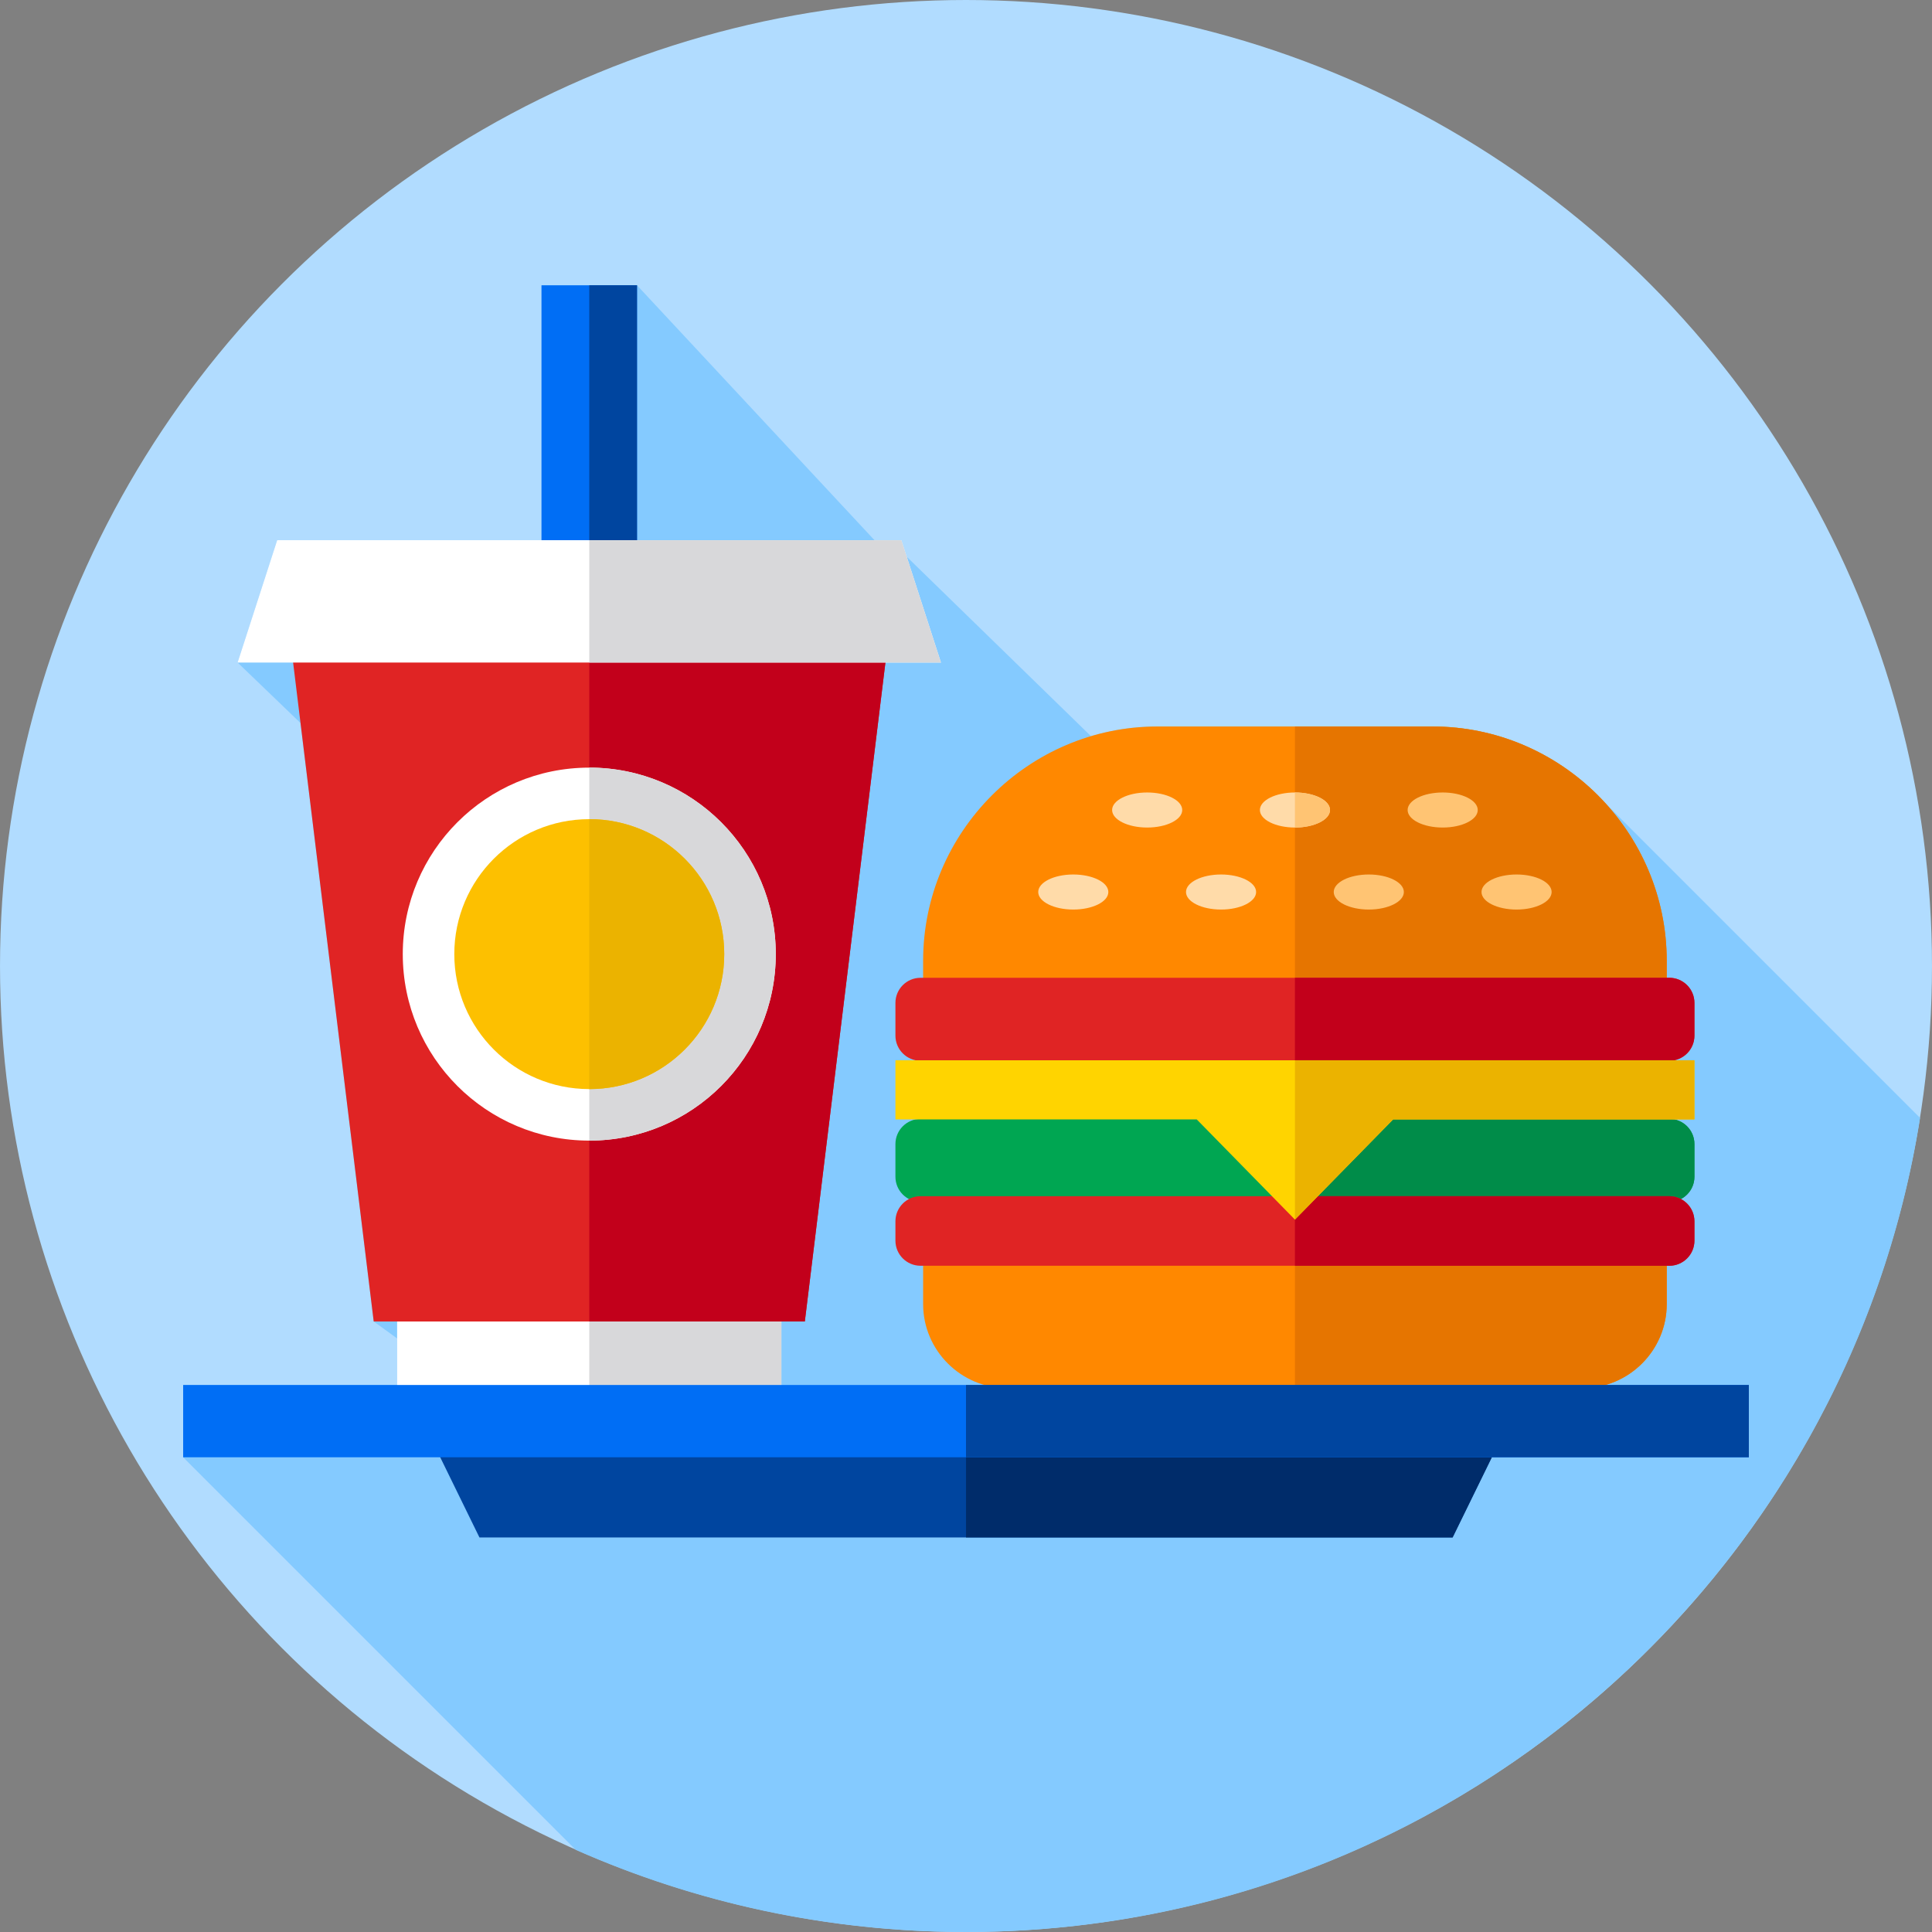 <?xml version="1.0" encoding="iso-8859-1"?>
<!-- Generator: Adobe Illustrator 19.0.0, SVG Export Plug-In . SVG Version: 6.00 Build 0)  -->
<svg version="1.1" id="Layer_1" xmlns="http://www.w3.org/2000/svg" xmlns:xlink="http://www.w3.org/1999/xlink" x="0px" y="0px"
	 viewBox="0 0 511.999 511.999" style="enable-background:new 0 0 511.999 511.999;" xml:space="preserve">
<rect x="0" y="0" width="511.999" height="511.999" fill="#808080" stroke="none"/>
<circle style="fill:#B1DCFF;" cx="255.999" cy="255.996" r="255.996"/>
<path style="fill:#84CAFF;" d="M508.841,296.265l-83.191-83.193c-11.383-12.596-27.825-20.544-46.035-20.544h-72.89
	c-6.108,0-12.012,0.908-17.599,2.571l-48.841-47.57l-1.413-4.367l-7.119,0.001l-62.937-67.559h-25.307v67.557H73.451l-10.485,32.414
	l16.673,16.037l19.397,158.595l6.212,4.495v12.336H48.539v19.156l104.029,104.029c31.633,13.99,66.622,21.775,103.435,21.775
	C383.687,512,489.526,418.518,508.841,296.265z"/>
<path style="fill:#FF8800;" d="M244.638,345.611c0,12.241,10.015,22.257,22.257,22.257h152.548
	c12.241,0,22.257-10.015,22.257-22.257v-10.933H244.638V345.611z"/>
<path style="fill:#E67500;" d="M419.443,367.867c12.241,0,22.257-10.015,22.257-22.257v-10.933h-98.53v33.189h76.273V367.867z"/>
<path style="fill:#FF8800;" d="M441.699,254.613c0-34.147-27.938-62.086-62.086-62.086h-72.89
	c-34.147,0-62.086,27.938-62.086,62.086v5.145h197.061v-5.145H441.699z"/>
<path style="fill:#E67500;" d="M441.699,259.758v-5.145c0-34.147-27.938-62.086-62.086-62.086h-36.444v67.231H441.699z"/>
<path style="fill:#E02424;" d="M442.379,281.108H243.958c-3.679,0-6.661-2.982-6.661-6.661v-8.662c0-3.679,2.982-6.661,6.661-6.661
	h198.421c3.679,0,6.661,2.982,6.661,6.661v8.662C449.041,278.126,446.058,281.108,442.379,281.108z"/>
<path style="fill:#C2001B;" d="M442.379,281.108c3.679,0,6.661-2.982,6.661-6.661v-8.662c0-3.679-2.982-6.661-6.661-6.661h-99.211
	v21.984H442.379z"/>
<path style="fill:#00A652;" d="M442.379,318.511H243.958c-3.679,0-6.661-2.982-6.661-6.661v-8.662c0-3.679,2.982-6.661,6.661-6.661
	h198.421c3.679,0,6.661,2.982,6.661,6.661v8.662C449.041,315.529,446.058,318.511,442.379,318.511z"/>
<path style="fill:#008C49;" d="M442.379,318.511c3.679,0,6.661-2.982,6.661-6.661v-8.662c0-3.679-2.982-6.661-6.661-6.661h-99.211
	v21.984H442.379z"/>
<path style="fill:#E02424;" d="M442.379,335.439H243.958c-3.679,0-6.661-2.982-6.661-6.661v-5.115c0-3.679,2.982-6.661,6.661-6.661
	h198.421c3.679,0,6.661,2.982,6.661,6.661v5.115C449.041,332.456,446.058,335.439,442.379,335.439z"/>
<path style="fill:#C2001B;" d="M442.379,335.439c3.679,0,6.661-2.982,6.661-6.661v-5.115c0-3.679-2.982-6.661-6.661-6.661h-99.211
	v18.437H442.379z"/>
<polygon style="fill:#FFD400;" points="449.041,280.983 237.297,280.983 237.297,296.653 317.146,296.653 343.169,323.205 
	369.192,296.653 449.041,296.653 "/>
<polygon style="fill:#EBB300;" points="343.169,280.983 343.169,323.205 369.192,296.653 449.041,296.653 449.041,280.983 "/>
<g>
	<ellipse style="fill:#FFC473;" cx="401.907" cy="236.394" rx="9.291" ry="4.646"/>
	<ellipse style="fill:#FFC473;" cx="362.745" cy="236.394" rx="9.291" ry="4.646"/>
</g>
<g>
	<ellipse style="fill:#FFDBA9;" cx="323.593" cy="236.394" rx="9.291" ry="4.646"/>
	<ellipse style="fill:#FFDBA9;" cx="284.431" cy="236.394" rx="9.291" ry="4.646"/>
</g>
<ellipse style="fill:#FFC473;" cx="382.326" cy="214.661" rx="9.291" ry="4.646"/>
<ellipse style="fill:#FFDBA9;" cx="343.174" cy="214.661" rx="9.291" ry="4.646"/>
<path style="fill:#FFC473;" d="M352.461,214.657c0-2.566-4.16-4.646-9.291-4.646v9.292
	C348.3,219.303,352.461,217.223,352.461,214.657z"/>
<ellipse style="fill:#FFDBA9;" cx="304.012" cy="214.661" rx="9.291" ry="4.646"/>
<rect x="143.507" y="75.608" style="fill:#006EF5;" width="25.307" height="68.534"/>
<rect x="156.161" y="75.597" style="fill:#00459F;" width="12.654" height="68.544"/>
<rect x="105.244" y="349.858" style="fill:#FFFFFF;" width="101.824" height="18.008"/>
<rect x="156.161" y="349.858" style="fill:#D8D8DA;" width="50.917" height="18.003"/>
<polygon style="fill:#E02424;" points="77.145,171.22 99.037,350.208 213.287,350.208 235.178,171.22 "/>
<polygon style="fill:#C2001B;" points="235.177,171.218 234.644,175.575 213.287,350.206 156.163,350.206 156.163,171.218 "/>
<polygon style="fill:#FFFFFF;" points="238.872,143.161 73.451,143.161 62.966,175.577 249.357,175.577 "/>
<polygon style="fill:#D8D8DA;" points="249.356,175.575 156.163,175.575 156.163,143.164 238.876,143.164 "/>
<circle style="fill:#FFFFFF;" cx="156.161" cy="252.851" r="49.423"/>
<path style="fill:#D8D8DA;" d="M205.586,252.845c0,27.303-22.131,49.423-49.423,49.423v-98.846
	C183.455,203.421,205.586,225.552,205.586,252.845z"/>
<circle style="fill:#FDC000;" cx="156.161" cy="252.851" r="35.766"/>
<path style="fill:#EBB300;" d="M191.929,252.845c0,19.759-16.008,35.777-35.766,35.777v-71.543
	C175.922,217.078,191.929,233.097,191.929,252.845z"/>
<polygon style="fill:#00459F;" points="116.195,385.238 127.058,407.442 384.948,407.442 395.811,385.238 "/>
<polygon style="fill:#002C6A;" points="395.808,385.241 395.349,386.192 384.953,407.445 256.004,407.445 256.004,385.241 "/>
<rect x="48.538" y="367.036" style="fill:#006EF5;" width="414.923" height="19.156"/>
<rect x="255.999" y="367.036" style="fill:#00459F;" width="207.462" height="19.153"/>
<g>
</g>
<g>
</g>
<g>
</g>
<g>
</g>
<g>
</g>
<g>
</g>
<g>
</g>
<g>
</g>
<g>
</g>
<g>
</g>
<g>
</g>
<g>
</g>
<g>
</g>
<g>
</g>
<g>
</g>
</svg>
